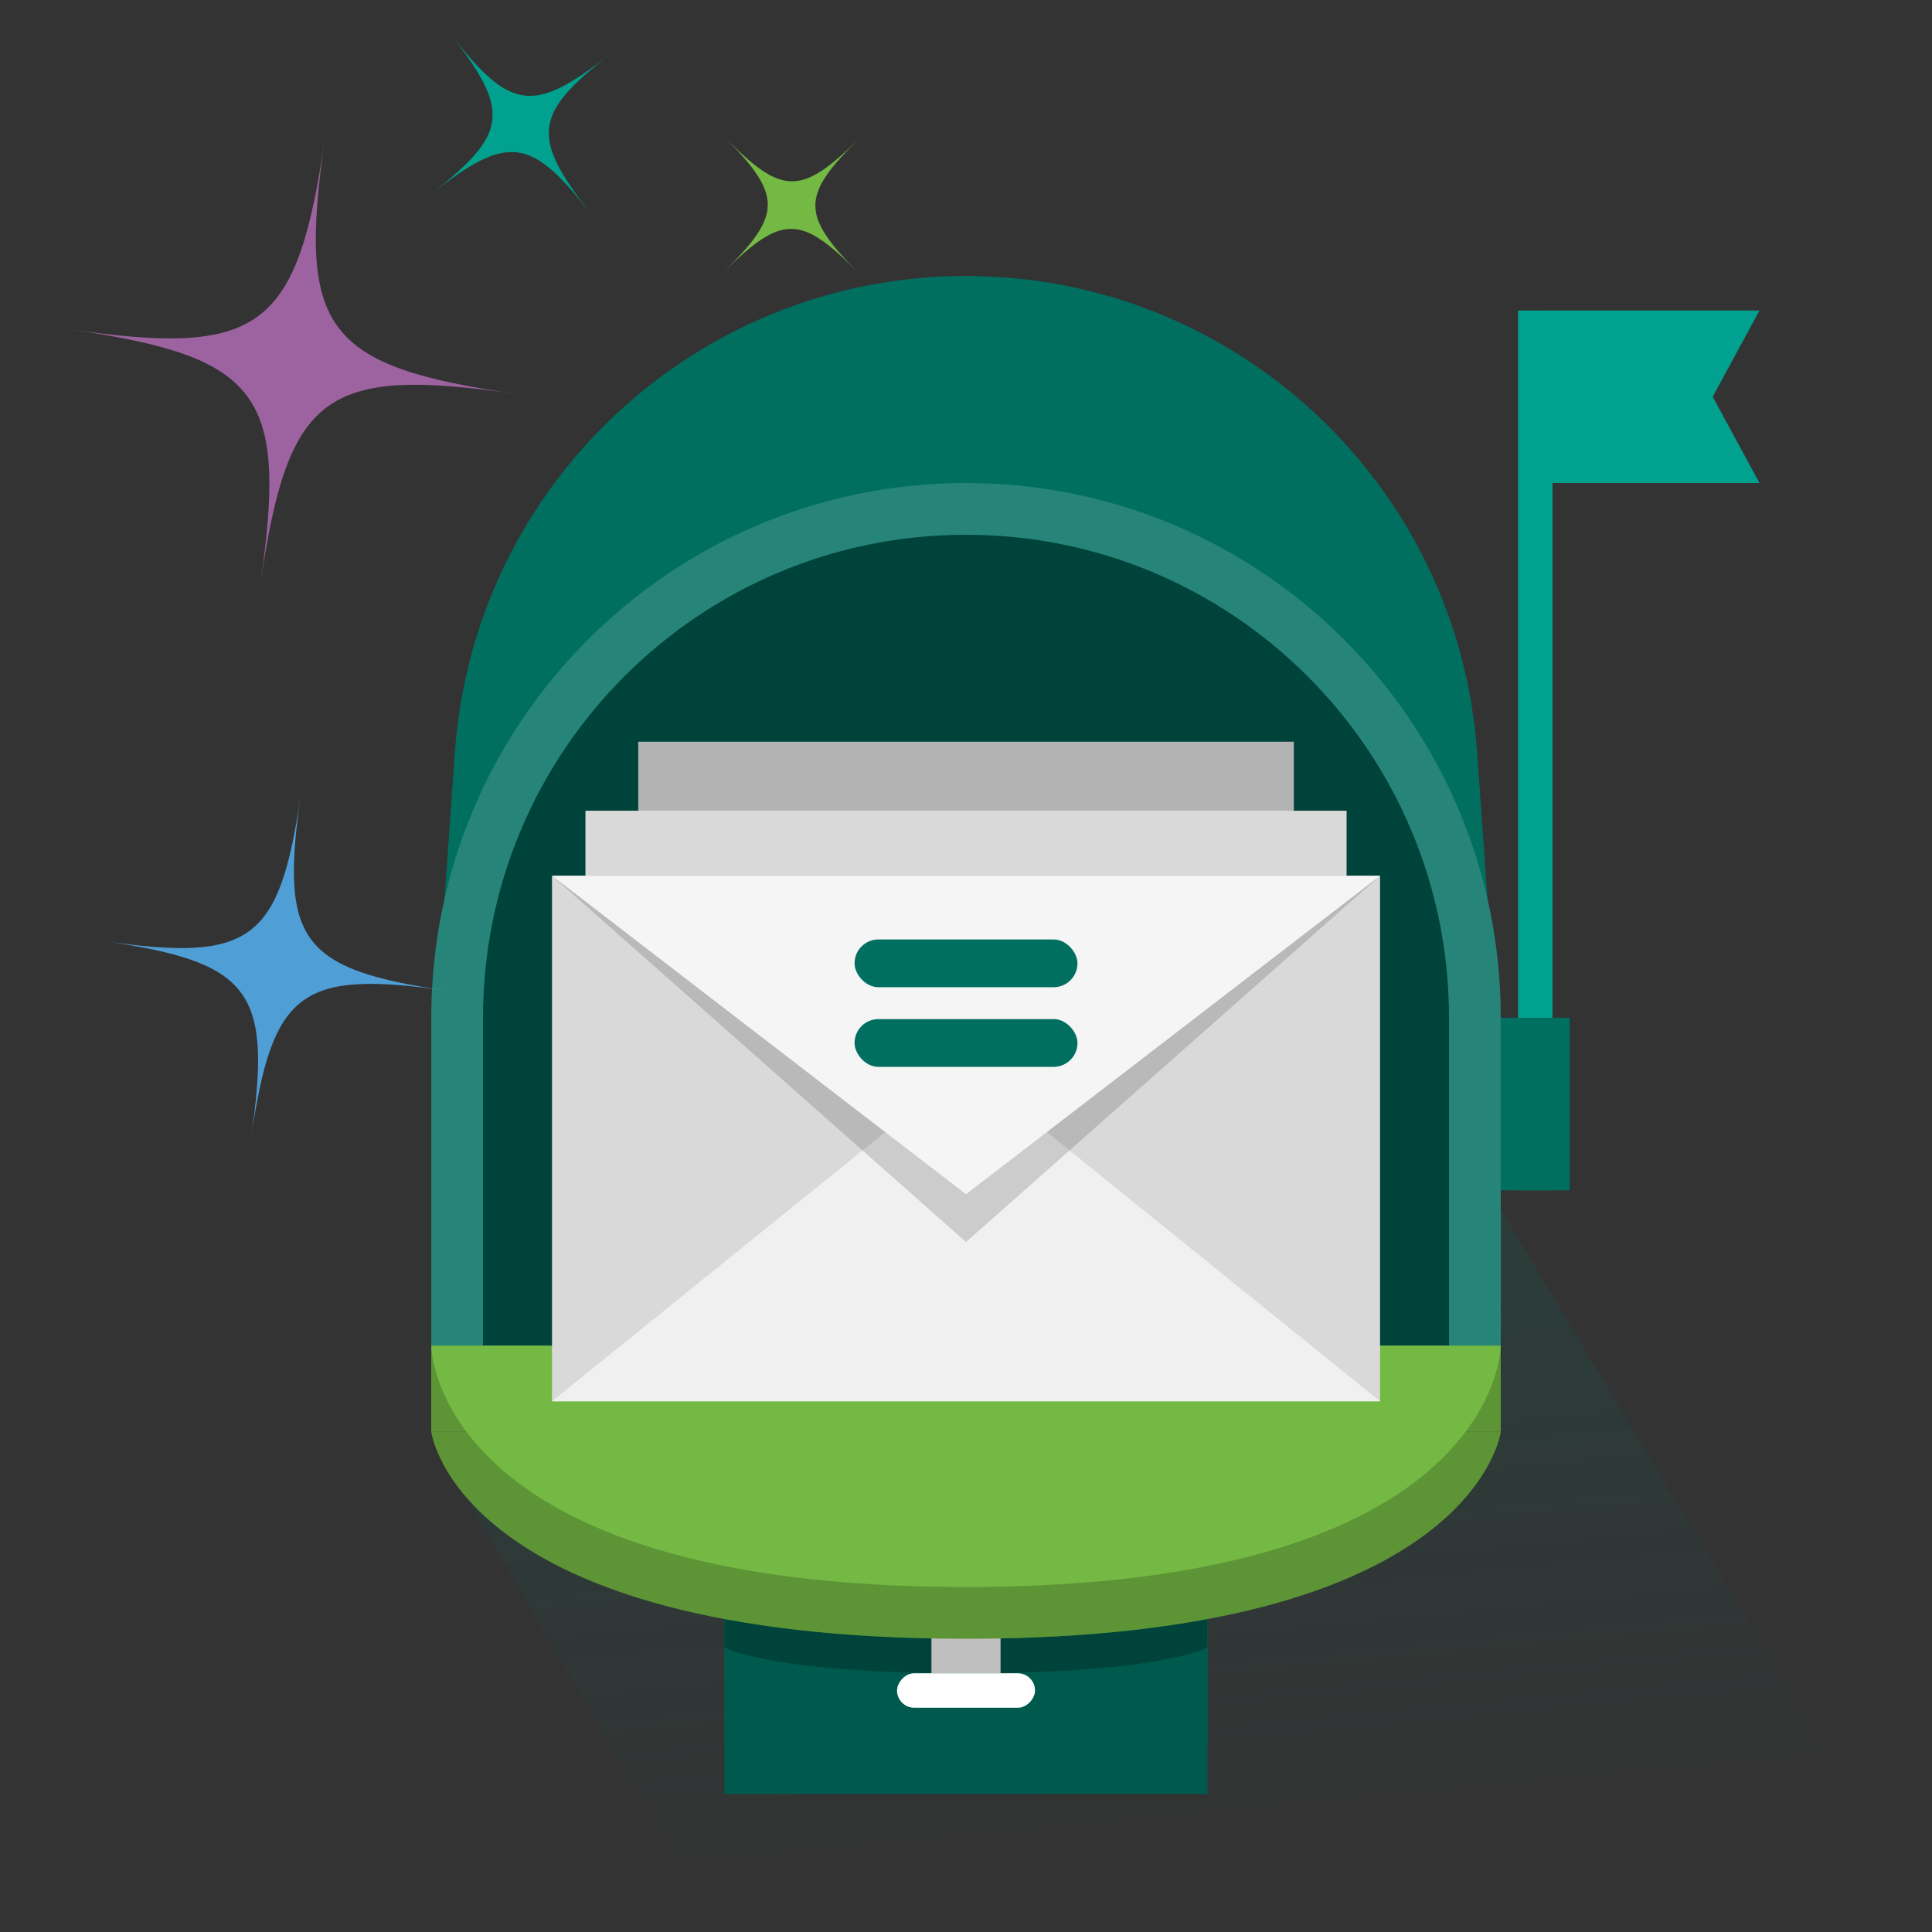 <svg width="104" height="104" viewBox="0 0 104 104" fill="none" xmlns="http://www.w3.org/2000/svg">
<rect x="0" y="0" width="104" height="104" fill="#333333" stroke="none"/>
<path opacity="0.15" fill-rule="evenodd" clip-rule="evenodd" d="M36.214 99.822H101.678L66.867 41.987L24.143 78.929L36.214 99.822Z" fill="url(#paint0_linear_11812_12650)"/>
<rect x="23.214" y="72.429" width="2.786" height="4.643" fill="#74B943"/>
<rect x="23.214" y="72.429" width="2.786" height="4.643" fill="black" fill-opacity="0.2"/>
<rect x="78" y="72.429" width="2.786" height="4.643" fill="#74B943"/>
<rect x="78" y="72.429" width="2.786" height="4.643" fill="black" fill-opacity="0.2"/>
<rect width="26" height="13.929" transform="matrix(1 0 0 -1 39 93.786)" fill="#006F60"/>
<rect width="26" height="13.929" transform="matrix(1 0 0 -1 39 93.786)" fill="black" fill-opacity="0.2"/>
<rect width="26" height="16.714" transform="matrix(1 0 0 -1 39 96.572)" fill="#006F60"/>
<rect width="26" height="16.714" transform="matrix(1 0 0 -1 39 96.572)" fill="black" fill-opacity="0.2"/>
<path d="M39 88.679C39 88.679 41.321 90.072 52 90.072C62.679 90.072 65 88.679 65 88.679V79.857H39V88.679Z" fill="#006F60"/>
<path d="M39 88.679C39 88.679 41.321 90.072 52 90.072C62.679 90.072 65 88.679 65 88.679V79.857H39V88.679Z" fill="black" fill-opacity="0.4"/>
<rect x="50.143" y="86.357" width="3.714" height="3.714" fill="white"/>
<rect x="50.143" y="86.357" width="3.714" height="3.714" fill="black" fill-opacity="0.25"/>
<rect width="7.429" height="1.857" rx="0.929" transform="matrix(1 0 0 -1 48.287 91.929)" fill="white"/>
<path d="M23.215 77.072H80.786C80.786 77.072 79.393 88.215 52.001 88.215C24.608 88.215 23.215 77.072 23.215 77.072Z" fill="#74B943"/>
<path d="M23.215 77.072H80.786C80.786 77.072 79.393 88.215 52.001 88.215C24.608 88.215 23.215 77.072 23.215 77.072Z" fill="black" fill-opacity="0.2"/>
<path d="M23.215 72.429H80.786C80.786 72.429 80.786 85.429 52.001 85.429C23.215 85.429 23.215 72.429 23.215 72.429Z" fill="#74B943"/>
<path d="M24.487 40.495C25.508 26.052 37.522 14.857 52.001 14.857C66.479 14.857 78.493 26.052 79.514 40.495L80.786 58.5H23.215L24.487 40.495Z" fill="#006F60"/>
<path d="M23.215 56.643C23.215 40.745 36.103 27.857 52.001 27.857C67.898 27.857 80.786 40.745 80.786 56.643V72.429H23.215V56.643Z" fill="#006F60"/>
<path d="M23.215 56.643C23.215 40.745 36.103 27.857 52.001 27.857C67.898 27.857 80.786 40.745 80.786 56.643V72.429H23.215V56.643Z" fill="black" fill-opacity="0.4"/>
<path d="M78.001 72.429V54.786C78.001 40.427 66.36 28.786 52.001 28.786C37.641 28.786 26.001 40.427 26.001 54.786V72.429H23.215V54.786C23.215 38.888 36.103 26 52.001 26C67.898 26 80.786 38.888 80.786 54.786V72.429H78.001Z" fill="#006F60"/>
<path d="M78.001 72.429V54.786C78.001 40.427 66.36 28.786 52.001 28.786C37.641 28.786 26.001 40.427 26.001 54.786V72.429H23.215V54.786C23.215 38.888 36.103 26 52.001 26C67.898 26 80.786 38.888 80.786 54.786V72.429H78.001Z" fill="white" fill-opacity="0.15"/>
<rect width="1.857" height="47.357" transform="matrix(-1 0 0 1 83.572 16.715)" fill="#00A18F"/>
<rect width="3.714" height="9.286" transform="matrix(-1 0 0 1 84.5 54.786)" fill="#006F60"/>
<path d="M83.572 16.715H94.715L92.195 21.357L94.715 26H83.572V16.715Z" fill="#00A18F"/>
<rect x="34.358" y="39.929" width="35.286" height="22.286" fill="white"/>
<rect x="34.358" y="39.929" width="35.286" height="22.286" fill="black" fill-opacity="0.3"/>
<rect x="31.517" y="43.643" width="40.969" height="26" fill="white"/>
<rect x="31.517" y="43.643" width="40.969" height="26" fill="black" fill-opacity="0.15"/>
<rect x="29.716" y="47.143" width="44.571" height="28.286" fill="white"/>
<rect x="29.716" y="47.143" width="44.571" height="28.286" fill="black" fill-opacity="0.15"/>
<path d="M74.287 75.429H29.716L52.002 57.429L74.287 75.429Z" fill="white"/>
<path d="M74.287 75.429H29.716L52.002 57.429L74.287 75.429Z" fill="black" fill-opacity="0.06"/>
<path d="M74.287 47.143H29.716L52.002 66.857L74.287 47.143Z" fill="black" fill-opacity="0.15"/>
<path d="M74.287 47.143H29.716L52.002 64.286L74.287 47.143Z" fill="white"/>
<path d="M74.287 47.143H29.716L52.002 64.286L74.287 47.143Z" fill="black" fill-opacity="0.04"/>
<rect x="46.001" y="50.571" width="12" height="2.571" rx="1.286" fill="#006F60"/>
<rect x="46.001" y="54.858" width="12" height="2.571" rx="1.286" fill="#006F60"/>
<path d="M3.715 17.722C14.031 19.216 16.003 17.745 17.492 7.429C16.003 17.744 17.469 19.712 27.789 21.207C17.469 19.712 15.501 21.184 14.008 31.503C15.5 21.185 14.031 19.216 3.715 17.722Z" fill="#9D63A0"/>
<path d="M5.572 50.655C13.53 51.807 15.052 50.672 16.2 42.715C15.052 50.672 16.183 52.19 24.144 53.344C16.183 52.19 14.664 53.326 13.512 61.286C14.664 53.327 13.53 51.807 5.572 50.655Z" fill="#4F9ED6"/>
<path d="M39.053 7.429C42.102 10.525 43.127 10.533 46.222 7.483C43.127 10.534 43.12 11.558 46.168 14.651C43.12 11.559 42.093 11.549 39 14.6C42.094 11.549 42.102 10.525 39.053 7.429Z" fill="#74B943"/>
<path d="M24.269 1.857C27.492 5.985 28.718 6.136 32.844 2.912C28.718 6.136 28.568 7.36 31.79 11.487C28.568 7.359 27.341 7.209 23.215 10.433C27.342 7.209 27.492 5.985 24.269 1.857Z" fill="#00A18F"/>
<defs>
<linearGradient id="paint0_linear_11812_12650" x1="53.857" y1="72.429" x2="56.416" y2="99.137" gradientUnits="userSpaceOnUse">
<stop stop-color="#006F60"/>
<stop offset="1" stop-color="#006F60" stop-opacity="0.01"/>
</linearGradient>
</defs>
</svg>
